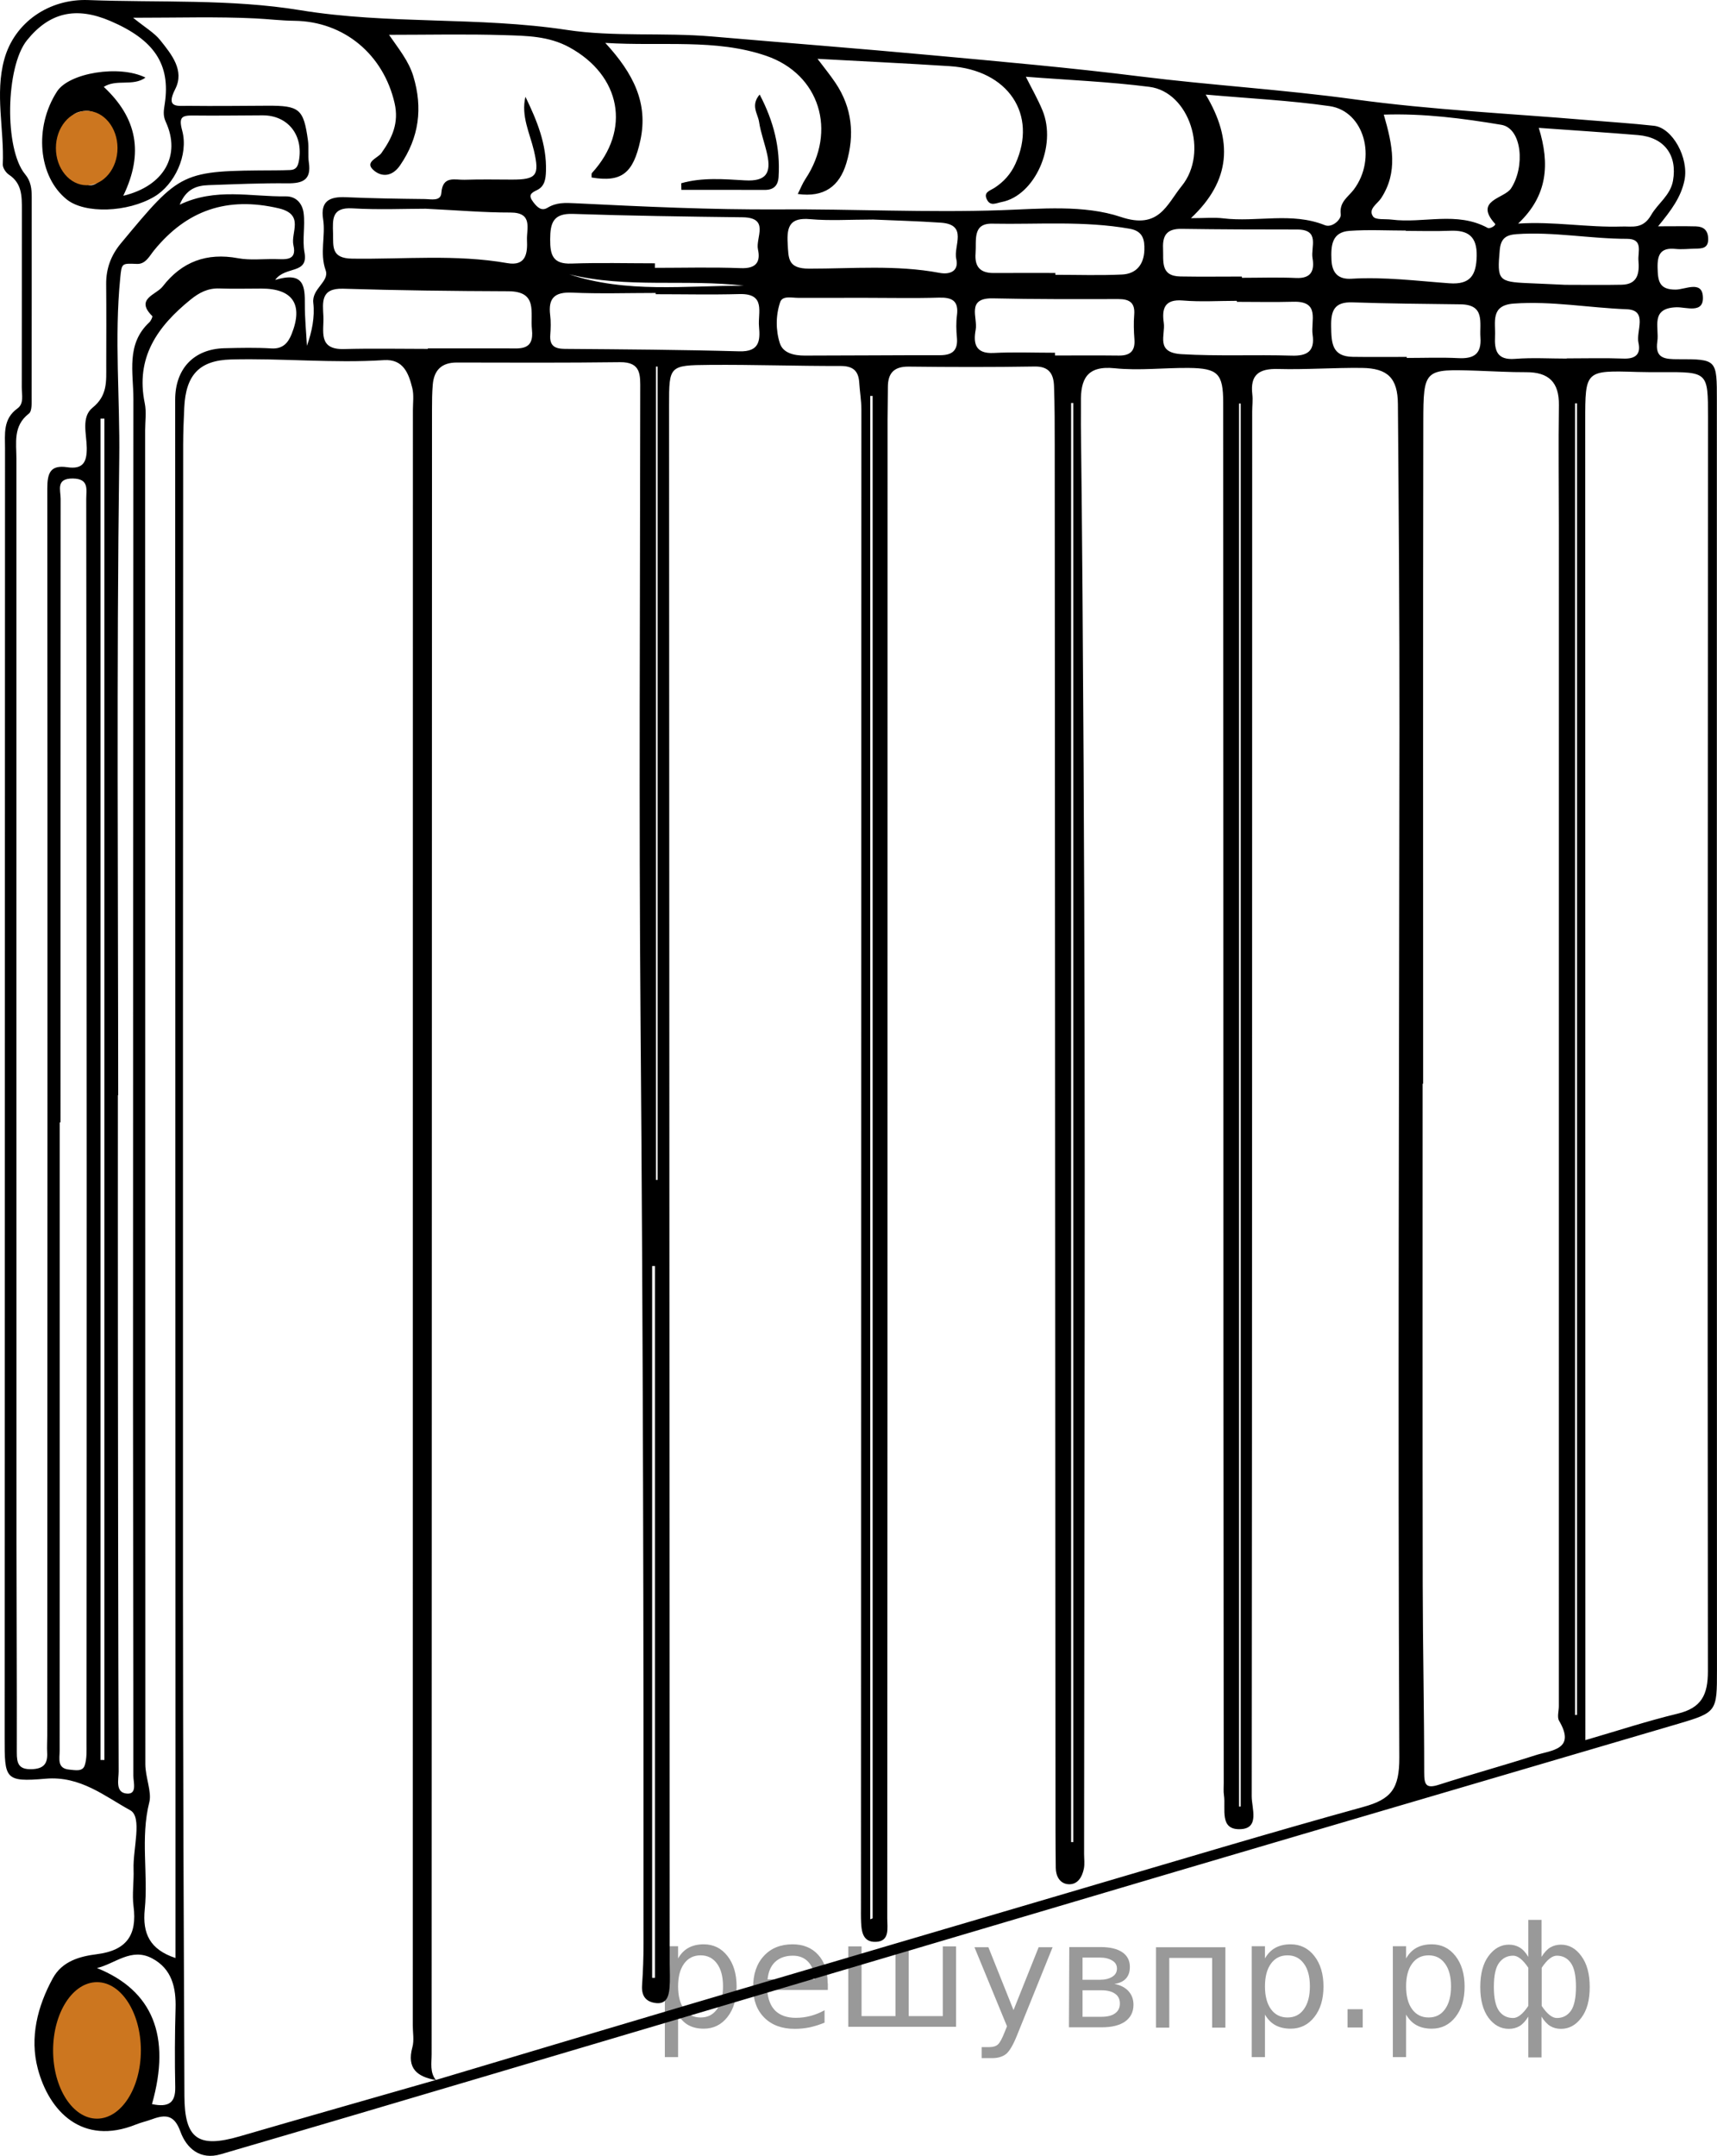 <?xml version="1.0" encoding="utf-8"?>
<!-- Generator: Adobe Illustrator 27.0.1, SVG Export Plug-In . SVG Version: 6.00 Build 0)  -->
<svg version="1.1" id="Слой_1" xmlns="http://www.w3.org/2000/svg" xmlns:xlink="http://www.w3.org/1999/xlink" x="0px" y="0px"
	 width="99.765px" height="125.215px" viewBox="0 0 99.765 125.215" style="enable-background:new 0 0 99.765 125.215;"
	 xml:space="preserve">
<path d="M96.341,13.145c0.89,0,1.547-0.013,2.202,0.004c0.441,0.012,0.696,0.222,0.71,0.709
	c0.017,0.575-0.362,0.577-0.757,0.585c-0.383,0.008-0.769,0.053-1.148,0.015c-0.851-0.086-1.054,0.319-1.035,1.099
	c0.018,0.762,0.086,1.275,1.06,1.264c0.533-0.006,1.486-0.524,1.568,0.36c0.1,1.075-0.964,0.649-1.526,0.666
	c-1.555,0.046-0.997,1.183-1.117,1.981c-0.15,0.998,0.442,1.038,1.21,1.036
	c2.271-0.004,2.249,0.021,2.249,2.412c-0.003,24.578-0.001,49.155,0.006,73.733
	c0.001,2.393-0.003,2.449-2.23,3.106c-9.701,2.859-19.409,5.696-29.108,8.562
	c-13.366,3.949-26.726,7.918-40.089,11.875c-5.168,1.53-10.337,3.061-15.511,4.572
	c-1.197,0.35-1.99-0.342-2.346-1.326c-0.348-0.962-0.854-0.998-1.63-0.713c-0.314,0.115-0.643,0.188-0.953,0.312
	c-3.109,1.247-5.045-0.755-5.702-3.252c-0.473-1.799-0.022-3.604,0.877-5.247c0.542-0.99,1.57-1.27,2.553-1.393
	c1.728-0.218,2.353-1.107,2.135-2.783c-0.092-0.704,0.029-1.433,0.002-2.149
	c-0.044-1.189,0.526-3.037-0.195-3.43c-1.476-0.806-2.894-2.007-4.915-1.832
	c-2.379,0.206-2.382,0.007-2.381-2.377c0.01-24.959,0.015-49.919,0.022-74.878
	c0-0.851-0.13-1.72,0.725-2.335c0.389-0.28,0.247-0.798,0.248-1.217c0.008-3.443-0.001-6.886,0.006-10.328
	c0.002-0.779,0.009-1.532-0.759-2.035C0.338,10.024,0.154,9.746,0.162,9.552C0.251,7.516-0.304,5.46,0.248,3.448
	c0.59-2.15,2.606-3.53,4.89-3.444c4.106,0.156,8.276-0.073,12.299,0.587
	C22.589,1.436,27.785,0.956,32.931,1.737c2.746,0.417,5.621,0.14,8.431,0.382
	c4.263,0.367,8.529,0.697,12.79,1.09c4.028,0.371,8.06,0.726,12.073,1.228C70.375,4.956,74.55,5.2,78.699,5.77
	c4.489,0.616,9.034,0.822,13.554,1.206c1.283,0.109,2.569,0.188,3.848,0.329c1.085,0.12,2.037,1.874,1.775,3.161
	C97.679,11.437,97.119,12.203,96.341,13.145z M25.327,120.809c5.019-1.496,10.036-3,15.059-4.486
	c7.494-2.217,14.991-4.426,22.49-6.63c5.442-1.599,10.874-3.236,16.342-4.744
	c1.617-0.446,2.096-1.05,2.088-2.877c-0.088-19.938-0.007-39.877,0.008-59.816
	c0.005-6.263-0.039-12.527-0.09-18.79c-0.012-1.507-0.595-2.078-2.091-2.096
	c-1.625-0.019-3.253,0.105-4.877,0.061c-1.105-0.03-1.625,0.335-1.491,1.479c0.039,0.329-0.008,0.668-0.008,1.003
	c-0.004,26.808-0.003,53.617-0.028,80.425c-0.001,0.676,0.469,1.836-0.618,1.902
	c-1.294,0.079-0.878-1.187-0.994-1.967c-0.035-0.234-0.012-0.477-0.013-0.716
	c-0.006-7.746-0.014-15.492-0.016-23.237c-0.005-18.982-0.005-37.964-0.015-56.946
	c-0.001-1.677-0.314-1.987-2.005-2.003c-1.435-0.013-2.884,0.164-4.303,0.018
	c-1.627-0.167-1.983,0.649-1.959,1.979c0.008,0.43-0.007,0.861-0.002,1.291c0.079,6.594,0.12,13.19,0.158,19.784
	c0.122,21.076,0.035,42.153,0.028,63.229c-0,0.287,0.043,0.582-0.012,0.858
	c-0.099,0.497-0.369,0.96-0.926,0.908c-0.46-0.043-0.703-0.454-0.708-0.943c-0.007-0.717-0.015-1.434-0.015-2.151
	c-0.015-26.824-0.029-53.647-0.045-80.471c-0.001-1.147-0-2.296-0.041-3.442
	c-0.024-0.685-0.266-1.157-1.121-1.143c-2.44,0.04-4.881,0.034-7.321,0.006c-0.867-0.01-1.214,0.386-1.212,1.202
	c0.002,0.622-0.018,1.243-0.018,1.865c-0.002,18.504-0.002,37.008-0.005,55.513
	c-0.002,10.519-0.006,21.038-0.013,31.557c-0,0.553,0.159,1.316-0.647,1.355
	c-0.849,0.041-0.86-0.719-0.88-1.354c-0.006-0.191-0.001-0.383-0.001-0.574
	c0.01-29.023,0.02-58.047,0.024-87.07c0-0.521-0.092-1.041-0.124-1.562
	c-0.043-0.698-0.37-0.971-1.097-0.969c-2.535,0.007-5.07-0.084-7.605-0.063c-2.346,0.018-2.349,0.06-2.348,2.341
	c0.011,30.161,0.024,60.323,0.036,90.484c0,0.478,0.032,0.959-0.009,1.433
	c-0.043,0.498-0.175,0.991-0.852,0.882c-0.567-0.091-0.782-0.453-0.743-1.027c0.055-0.81,0.085-1.624,0.085-2.436
	c0.009-17.83-0.027-35.659-0.173-53.489c-0.1-12.24-0.026-24.481-0.019-36.722
	c0.001-0.858,0.073-1.64-1.179-1.624c-3.158,0.04-6.317,0.027-9.476,0.02c-0.887-0.002-1.328,0.444-1.4,1.286
	c-0.041,0.475-0.044,0.955-0.044,1.433c-0.01,31.844-0.017,63.688-0.022,95.532
	c-0,0.517-0.113,1.06,0.249,1.508c-1.081-0.189-1.706-0.671-1.367-1.909c0.11-0.401,0.022-0.856,0.022-1.286
	c0.003-31.266,0.006-62.533,0.008-93.799c0-0.43,0.065-0.88-0.036-1.286c-0.211-0.849-0.522-1.69-1.645-1.618
	c-2.965,0.19-5.928-0.118-8.89-0.038c-1.846,0.05-2.625,0.908-2.714,2.793c-0.034,0.716-0.063,1.433-0.064,2.149
	C10.635,48.06,10.623,70.3,10.631,92.54c0.004,9.735,0.042,19.471,0.085,29.206
	c0.011,2.496,0.807,3.036,3.211,2.337C17.723,122.979,21.527,121.899,25.327,120.809z M82.691,62.944
	c-0.01,0-0.02,0-0.03,0c0,9.703-0.01,19.405,0.005,29.108c0.005,3.632,0.086,7.263,0.086,10.895
	c-0,0.701,0.091,0.958,0.852,0.714c1.86-0.597,3.746-1.112,5.605-1.711c0.927-0.299,2.374-0.315,1.381-2.003
	c-0.125-0.213-0.015-0.563-0.015-0.85c0.001-22.846,0.001-45.693,0.001-68.539c0-2.342-0.031-4.684,0.003-7.026
	c0.019-1.339-0.601-1.92-1.908-1.914c-0.955,0.005-1.91-0.056-2.865-0.087c-3.052-0.099-3.101-0.099-3.106,2.986
	C82.679,37.325,82.691,50.134,82.691,62.944z M92.116,101.071c1.81-0.526,3.572-1.106,5.369-1.54
	c1.378-0.333,1.753-1.092,1.751-2.464c-0.026-24.283-0.004-48.565,0.006-72.848
	c0.001-2.615-0.005-2.615-2.679-2.604c-0.478,0.002-0.957,0.003-1.435-0.011c-3.023-0.092-3.02-0.093-3.02,2.864
	c0.003,23.805,0.005,47.609,0.008,71.414C92.116,97.541,92.116,99.202,92.116,101.071z M30.53,5.62
	c0.671,1.384,1.243,2.77,1.193,4.324c-0.014,0.448-0.072,0.881-0.519,1.096
	c-0.37,0.178-0.528,0.299-0.206,0.715c0.245,0.317,0.481,0.513,0.816,0.311c0.523-0.316,1.022-0.289,1.622-0.26
	c3.931,0.193,7.884,0.382,11.797,0.356c4.313-0.029,8.634,0.196,12.958,0.046c2.269-0.079,4.794-0.326,6.936,0.394
	c2.224,0.747,2.659-0.721,3.538-1.802c1.576-1.938,0.449-5.457-1.878-5.755c-2.358-0.302-4.743-0.397-7.181-0.587
	c0.34,0.68,0.694,1.296,0.964,1.947c0.86,2.075-0.451,4.955-2.361,5.327c-0.345,0.067-0.654,0.259-0.858-0.129
	c-0.234-0.445,0.171-0.52,0.451-0.704c0.521-0.343,0.928-0.79,1.198-1.384c1.303-2.861-0.418-5.453-3.815-5.672
	c-2.547-0.164-5.098-0.284-7.683-0.426c0.369,0.492,0.732,0.932,1.047,1.403c0.968,1.444,1.118,3.016,0.629,4.653
	c-0.402,1.347-1.294,2.008-2.824,1.794c0.156-0.308,0.273-0.614,0.45-0.88c1.831-2.756,0.84-6.076-2.292-7.147
	c-2.936-1.004-6.018-0.541-9.342-0.748c1.649,1.788,2.501,3.51,2.039,5.655c-0.416,1.929-1.096,2.452-2.835,2.163
	c0.007-0.091-0.022-0.215,0.026-0.268c2.284-2.497,1.681-5.658-1.323-7.297c-1.207-0.658-2.487-0.663-3.761-0.704
	c-2.208-0.07-4.421-0.019-6.712-0.019c0.564,0.819,1.144,1.52,1.411,2.403c0.56,1.849,0.338,3.566-0.769,5.179
	c-0.424,0.618-1,0.699-1.473,0.336c-0.675-0.517,0.171-0.746,0.386-1.046c0.63-0.884,1.033-1.754,0.767-2.91
	c-0.65-2.82-2.934-4.741-5.819-4.776c-0.762-0.009-1.524-0.102-2.276-0.139c-2.213-0.108-4.434-0.038-7.098-0.038
	c0.712,0.576,1.231,0.871,1.577,1.304c0.654,0.818,1.426,1.755,0.872,2.838c-0.58,1.135,0.159,0.967,0.757,0.975
	c1.531,0.018,3.062-0,4.593-0.008c1.87-0.009,2.109,0.184,2.361,2.013c0.058,0.423-0.01,0.865,0.053,1.287
	c0.15,1.004-0.351,1.216-1.237,1.207c-1.529-0.016-3.059,0.054-4.588,0.106c-0.688,0.024-1.303,0.211-1.681,1.136
	c2.088-0.999,4.136-0.455,6.157-0.484c0.646-0.009,0.979,0.455,1.045,0.973c0.096,0.752-0.086,1.546,0.05,2.286
	c0.238,1.293-1.115,0.764-1.702,1.595c1.707-0.518,1.725,0.41,1.722,1.42c-0.003,0.803,0.078,1.605,0.122,2.408
	c0.294-0.833,0.465-1.68,0.37-2.495c-0.097-0.836,0.953-1.229,0.717-1.894
	c-0.358-1.009,0.008-1.988-0.147-2.966c-0.169-1.065,0.388-1.319,1.321-1.278
	c1.529,0.067,3.059,0.091,4.59,0.107c0.351,0.004,0.923,0.148,0.959-0.352c0.074-1.032,0.793-0.749,1.352-0.768
	c0.908-0.03,1.817-0.013,2.726-0.01c1.46,0.005,1.635-0.24,1.303-1.677C30.78,7.723,30.265,6.739,30.53,5.62
	z M7.162,11.372c2.389-0.572,3.361-2.363,2.472-4.289C9.452,6.691,9.519,6.396,9.576,6.011
	C9.914,3.729,8.957,2.312,6.42,1.223C4.416,0.363,2.873,0.718,1.567,2.339C0.324,3.882,0.242,8.657,1.459,10.121
	c0.338,0.406,0.385,0.848,0.384,1.333c-0.003,3.872,0.004,7.745-0.005,11.617
	c-0.001,0.326,0.03,0.806-0.158,0.95c-0.932,0.717-0.726,1.7-0.726,2.63
	c-0.003,21.032-0,42.064,0.005,63.096c0.001,4.015,0.027,8.03,0.017,12.045
	c-0.002,0.628,0.107,0.986,0.851,0.967c0.686-0.018,0.952-0.299,0.915-0.956c-0.018-0.333,0.005-0.669,0.005-1.004
	c0.008-24.139,0.022-48.278,0.002-72.417c-0.001-0.922,0.18-1.387,1.162-1.244
	c0.899,0.131,1.143-0.28,1.13-1.133C5.033,25.217,4.707,24.22,5.38,23.678c0.878-0.706,0.791-1.549,0.793-2.442
	c0.004-1.577,0.01-3.155-0.004-4.732c-0.009-0.902,0.281-1.678,0.855-2.369c3.5-4.213,3.498-4.214,8.97-4.241
	c0.287-0.001,0.574-0.007,0.861-0.018c0.345-0.012,0.452-0.203,0.513-0.539c0.27-1.485-0.636-2.642-2.109-2.638
	c-1.34,0.004-2.68,0.027-4.019,0.01c-0.676-0.009-0.867,0.087-0.653,0.88c0.382,1.415-0.452,3.146-1.625,3.836
	c-1.56,0.919-4.026,1-5.075,0.166c-1.664-1.322-1.925-4.191-0.573-6.279c0.702-1.083,3.621-1.562,5.14-0.805
	C7.724,5.037,6.774,4.572,6.03,5.046C7.964,6.851,8.364,8.886,7.162,11.372z M10.196,113.726
	c0-3.326,0.001-6.61-0-9.893c-0.005-26.87-0.009-53.739-0.018-80.609c-0.001-1.8,1.076-2.956,2.869-2.999
	c0.909-0.021,1.821-0.043,2.727,0.012c0.664,0.04,0.969-0.329,1.172-0.836c0.686-1.718,0.065-2.641-1.756-2.64
	c-0.814,0-1.628,0.023-2.441-0.006c-0.667-0.024-1.169,0.236-1.68,0.65c-1.926,1.56-3.205,3.365-2.658,6.018
	c0.104,0.505,0.021,1.049,0.021,1.575c0.005,25.82,0.01,51.641,0.012,77.461c0,0.759,0.382,1.622,0.233,2.21
	c-0.528,2.088-0.06,4.168-0.266,6.229C8.27,112.307,8.705,113.23,10.196,113.726z M6.867,63.614
	c-0.006,0-0.011,0-0.017,0c0,4.683-0.004,9.365,0.001,14.048c0.008,8.409,0.015,16.818,0.043,25.226
	c0.002,0.469-0.216,1.237,0.483,1.288c0.603,0.044,0.372-0.654,0.372-1.03c0.003-7.213-0.02-14.427-0.02-21.64
	c0.001-19.444,0.009-38.889,0.022-58.333c0.001-1.54-0.439-3.183,0.924-4.45c0.096-0.089,0.206-0.332,0.173-0.365
	c-1.016-1.004,0.228-1.23,0.605-1.719c1.111-1.44,2.559-1.976,4.372-1.642c0.696,0.128,1.431,0.041,2.148,0.05
	c0.566,0.007,1.297,0.134,1.077-0.799c-0.174-0.737,0.675-1.791-0.863-2.15c-2.985-0.696-5.341,0.108-7.247,2.458
	c-0.253,0.312-0.481,0.79-0.972,0.773c-0.904-0.032-0.894-0.061-0.982,0.82c-0.347,3.491-0.011,6.988-0.057,10.483
	C6.767,38.957,6.867,51.286,6.867,63.614z M3.517,65.188c-0.015,0-0.031,0-0.046,0c0,7.301,0.001,14.601-0,21.902
	c-0.001,4.868-0.007,9.736-0.005,14.604c0,0.451-0.164,1.029,0.57,1.09c0.317,0.026,0.76,0.139,0.887-0.248
	c0.129-0.395,0.104-0.848,0.104-1.276C5.034,90.17,5.04,79.08,5.038,67.991
	C5.035,54.989,5.024,41.987,5.011,28.986c-0.001-0.543,0.181-1.178-0.77-1.193c-1.009-0.015-0.718,0.669-0.718,1.178
	C3.515,41.044,3.517,53.116,3.517,65.188z M70.057,5.494c1.593,2.664,1.472,4.989-0.858,7.178
	c0.822,0,1.352-0.053,1.867,0.009c1.962,0.24,3.975-0.38,5.914,0.398c0.426,0.171,0.96-0.337,0.923-0.63
	c-0.092-0.73,0.433-1.005,0.758-1.438c1.357-1.806,0.613-4.556-1.406-4.847
	C74.956,5.833,72.624,5.722,70.057,5.494z M80.404,6.658c0.518,1.788,0.833,3.338-0.152,4.85
	c-0.221,0.34-0.779,0.631-0.469,1.069c0.148,0.209,0.705,0.131,1.077,0.178c1.851,0.235,3.785-0.497,5.58,0.482
	c0.132,0.072,0.509-0.151,0.427-0.241c-1.238-1.369,0.537-1.457,0.928-2.049c0.827-1.253,0.647-3.495-0.562-3.698
	C84.995,6.875,82.728,6.581,80.404,6.658z M24.859,20.264c0-0.01,0-0.02,0-0.03c1.529,0,3.058-0.001,4.586,0
	c0.762,0,1.6,0.157,1.463-1.1c-0.106-0.981,0.363-2.211-1.372-2.217
	c-3.2-0.011-6.402-0.049-9.601-0.148c-1.321-0.041-1.183,0.801-1.145,1.609c0.039,0.839-0.331,1.938,1.196,1.896
	C21.61,20.23,23.235,20.264,24.859,20.264z M88.209,12.987c2.056-0.139,4.032,0.236,6.018,0.17
	c0.625-0.021,1.231,0.172,1.718-0.678c0.376-0.657,1.113-1.129,1.263-1.982c0.262-1.49-0.508-2.525-2.031-2.651
	c-1.886-0.156-3.775-0.276-5.768-0.419C90.061,9.516,89.93,11.367,88.209,12.987z M38.096,17.088
	c0-0.024,0-0.048,0-0.072c-1.621,0-3.244,0.053-4.862-0.019c-1.016-0.045-1.389,0.325-1.267,1.307
	c0.047,0.375,0.034,0.763,0.006,1.142c-0.047,0.631,0.248,0.813,0.846,0.818c3.38,0.025,6.761,0.048,10.14,0.142
	c1.154,0.032,1.221-0.597,1.143-1.442c-0.075-0.813,0.419-1.928-1.142-1.884
	C41.339,17.124,39.717,17.088,38.096,17.088z M6.067,24.317c-0.075,0-0.15,0-0.225,0c0,25.969,0,51.938,0,77.907
	c0.075,0,0.15,0,0.225,0C6.067,76.255,6.067,50.286,6.067,24.317z M38.053,15.294c0,0.088,0,0.176,0,0.263
	c1.666,0,3.333-0.045,4.997,0.018c0.868,0.033,1.154-0.345,0.991-1.088c-0.148-0.675,0.709-1.848-0.898-1.867
	c-3.283-0.039-6.567-0.085-9.848-0.196c-1.153-0.039-1.324,0.521-1.328,1.481
	c-0.004,0.907,0.155,1.443,1.231,1.404C34.813,15.251,36.434,15.294,38.053,15.294z M50.384,17.299
	c-1.336,0-2.673-0.002-4.009,0.001c-0.373,0.001-0.911-0.141-1.043,0.247c-0.261,0.767-0.264,1.625-0.02,2.388
	c0.188,0.586,0.849,0.718,1.44,0.718c2.623-0.001,5.246-0.026,7.868-0.022c0.725,0.001,1.05-0.288,0.98-1.03
	c-0.04-0.425-0.052-0.864,0.003-1.286c0.113-0.86-0.3-1.051-1.068-1.027
	C53.153,17.33,51.768,17.299,50.384,17.299z M24.733,12.124c-1.193,0-2.728,0.069-4.253-0.022
	c-1.211-0.072-1.151,0.628-1.129,1.442c0.021,0.774-0.123,1.462,1.112,1.479c3.004,0.043,6.022-0.265,9.014,0.26
	c1.088,0.191,1.178-0.579,1.143-1.33c-0.032-0.672,0.368-1.612-0.966-1.609
	C28.128,12.348,26.6,12.214,24.733,12.124z M61.302,20.488c-0,0.053-0,0.107-0,0.16
	c1.235,0,2.471-0.011,3.706,0.004c0.662,0.008,0.959-0.27,0.907-0.944c-0.036-0.473-0.052-0.953-0.013-1.425
	c0.059-0.704-0.275-0.914-0.922-0.913c-2.427,0.004-4.856,0.015-7.282-0.041c-1.58-0.037-0.877,1.124-1.006,1.816
	c-0.144,0.775-0.039,1.413,1.044,1.356C58.921,20.441,60.113,20.488,61.302,20.488z M50.735,12.752
	c-1.364,0-2.518,0.08-3.656-0.022c-1.153-0.104-1.372,0.39-1.312,1.404c0.052,0.874-0.008,1.47,1.253,1.47
	c2.522,0.001,5.061-0.227,7.573,0.245c0.59,0.111,1.139-0.089,0.969-0.818c-0.172-0.737,0.705-1.988-0.893-2.097
	C53.288,12.84,51.902,12.804,50.735,12.752z M61.322,15.855c0,0.035-0,0.07-0,0.106
	c1.29,0,2.581,0.044,3.868-0.016c0.829-0.038,1.272-0.574,1.302-1.415c0.021-0.619-0.086-1.109-0.852-1.244
	c-2.654-0.47-5.332-0.243-7.999-0.295c-1.148-0.023-0.899,0.976-0.957,1.714c-0.062,0.792,0.27,1.156,1.055,1.152
	C58.934,15.85,60.128,15.855,61.322,15.855z M81.739,20.73c0,0.02,0,0.04,0,0.06
	c1,0,2.002-0.039,2.999,0.011c0.891,0.045,1.35-0.233,1.282-1.201c-0.06-0.856,0.292-1.905-1.156-1.924
	c-2.093-0.026-4.187-0.042-6.279-0.114c-1.041-0.035-1.256,0.463-1.24,1.391
	c0.016,0.938,0.028,1.756,1.253,1.773C79.645,20.741,80.692,20.73,81.739,20.73z M71.866,17.532
	c0-0.02,0-0.04,0-0.059c-1.048,0-2.102,0.069-3.143-0.019c-1.072-0.09-1.219,0.489-1.103,1.295
	c0.103,0.717-0.503,1.73,1.03,1.822c2.137,0.127,4.267,0.019,6.398,0.085c0.896,0.028,1.361-0.246,1.22-1.218
	c-0.116-0.792,0.461-1.954-1.114-1.912C74.058,17.556,72.962,17.532,71.866,17.532z M50.565,111.478
	c0.046-0.018,0.093-0.037,0.139-0.055c0-29.475,0-58.95,0-88.426c-0.046-0-0.093-0-0.139-0.001
	C50.565,52.49,50.565,81.984,50.565,111.478z M91.037,20.827c0-0.004,0-0.007,0-0.011
	c1.1,0,2.201-0.03,3.299,0.011c0.697,0.026,1.014-0.259,0.866-0.917c-0.153-0.685,0.572-1.901-0.687-1.948
	c-2.188-0.083-4.36-0.489-6.562-0.329c-1.368,0.1-1.047,1.078-1.086,1.896
	c-0.038,0.814,0.1,1.399,1.158,1.315C89.024,20.765,90.033,20.827,91.037,20.827z M72.159,16.063
	c0,0.024,0,0.048,0,0.072c1.05,0,2.101-0.037,3.148,0.011c0.894,0.042,1.079-0.441,0.956-1.156
	c-0.11-0.639,0.456-1.66-0.893-1.659c-2.242,0.001-4.484-0.006-6.725-0.038c-0.806-0.011-1.102,0.341-1.067,1.125
	c0.034,0.755-0.167,1.619,1.004,1.64C69.775,16.079,70.967,16.063,72.159,16.063z M62.361,23.407
	c-0.042,0-0.083,0-0.124,0c0,27.862,0,55.725,0,83.587c0.042,0,0.083,0,0.124,0
	C62.361,79.132,62.361,51.27,62.361,23.407z M81.682,13.41c0-0.006,0-0.013,0-0.019
	c-1.092,0-2.188-0.061-3.275,0.018c-1.029,0.074-1.08,0.867-1.044,1.685c0.034,0.766,0.397,1.143,1.163,1.096
	c1.905-0.116,3.795,0.126,5.687,0.264c1.22,0.089,1.564-0.472,1.589-1.58c0.026-1.144-0.501-1.517-1.554-1.471
	C83.395,13.44,82.538,13.41,81.682,13.41z M72.091,23.438c-0.033,0-0.067,0-0.1,0c0,27.164,0,54.328,0,81.492
	c0.033,0,0.067,0,0.1,0C72.091,77.766,72.091,50.602,72.091,23.438z M7.855,119.538
	c0.032-1.201-0.31-2.261-1.233-3.071c-0.762-0.669-2.024-0.63-2.556,0.047c-1.152,1.465-0.729,4.327,0.799,5.407
	c1.095,0.774,2.13,0.502,2.682-0.713C7.787,120.68,7.874,120.118,7.855,119.538z M91.519,99.611
	c0.038-0.002,0.076-0.004,0.114-0.006c0-25.393,0-50.786,0-76.178c-0.038,0-0.076,0-0.114,0
	C91.519,48.821,91.519,74.216,91.519,99.611z M90.946,16.543c1.095,0,2.191,0.018,3.286-0.005
	c0.938-0.02,1.03-0.687,0.969-1.404c-0.043-0.502,0.298-1.262-0.663-1.262
	c-2.14-0-4.261-0.422-6.41-0.273c-0.624,0.043-0.926,0.249-0.987,0.925
	c-0.157,1.74-0.09,1.85,1.663,1.923C89.518,16.475,90.232,16.513,90.946,16.543z M8.83,122.211
	c0.968,0.204,1.371-0.074,1.352-0.99c-0.032-1.522-0.025-3.045,0.019-4.566c0.035-1.217-0.217-2.298-1.358-2.907
	c-1.215-0.648-2.15,0.311-3.208,0.561C8.864,115.607,9.957,118.25,8.83,122.211z M38.21,21.291
	c-0.032,0-0.063,0-0.095,0c0,15.747,0,31.494,0,47.241c0.032,0,0.063,0,0.095-0
	C38.21,52.785,38.21,37.038,38.21,21.291z M38.056,73.534c-0.054-0-0.109-0-0.164-0
	c0,13.781,0,27.561,0,41.342c0.054,0,0.109,0,0.164,0C38.056,101.096,38.056,87.315,38.056,73.534z
	 M3.875,8.271c-0.088,0.981,0.234,1.782,1.032,2.362c0.324,0.236,0.631,0.117,0.89-0.14
	c0.724-0.718,0.794-1.61,0.525-2.507C6.098,7.237,5.865,6.296,4.79,6.459C3.758,6.614,3.955,7.555,3.875,8.271z
	 M33.078,15.933c3.33,1.11,6.754,0.653,10.154,0.663C39.861,16.195,36.431,16.762,33.078,15.933z"/>
<path d="M39.583,10.643c1.211-0.348,2.481-0.238,3.707-0.167c1.231,0.071,1.518-0.435,1.293-1.483
	c-0.139-0.646-0.382-1.273-0.48-1.924c-0.07-0.465-0.505-0.944,0.036-1.579c0.82,1.562,1.205,3.106,1.1,4.779
	c-0.033,0.521-0.29,0.765-0.815,0.762c-1.611-0.007-3.222-0.003-4.833-0.003
	C39.589,10.9,39.586,10.772,39.583,10.643z"/>
<ellipse style="fill:#CC761F;" cx="5.038" cy="8.6" rx="1.79" ry="2.16"/>
<ellipse style="fill:#CC761F;" cx="5.635" cy="119.092" rx="2.55" ry="3.964"/>
<g style="stroke:none;fill:#000;fill-opacity:0.40"><path d="m 39.4,117.0 v 2.48 h -0.77 v -6.44 h 0.77 v 0.71 q 0.24,-0.42 0.61,-0.62 0.37,-0.20 0.88,-0.20 0.85,0 1.38,0.68 0.53,0.68 0.53,1.77 0,1.10 -0.53,1.77 -0.53,0.68 -1.38,0.68 -0.51,0 -0.88,-0.20 -0.37,-0.20 -0.61,-0.62 z m 2.61,-1.63 q 0,-0.85 -0.35,-1.32 -0.35,-0.48 -0.95,-0.48 -0.61,0 -0.96,0.48 -0.35,0.48 -0.35,1.32 0,0.85 0.35,1.33 0.35,0.48 0.96,0.48 0.61,0 0.95,-0.48 0.35,-0.48 0.35,-1.33 z"/><path d="m 48.1,115.2 v 0.38 h -3.52 q 0.05,0.79 0.47,1.21 0.43,0.41 1.19,0.41 0.44,0 0.85,-0.11 0.42,-0.11 0.82,-0.33 v 0.72 q -0.41,0.17 -0.85,0.27 -0.43,0.09 -0.88,0.09 -1.12,0 -1.77,-0.65 -0.65,-0.65 -0.65,-1.76 0,-1.15 0.62,-1.82 0.62,-0.68 1.67,-0.68 0.94,0 1.49,0.61 0.55,0.60 0.55,1.65 z m -0.77,-0.23 q -0.01,-0.63 -0.35,-1.00 -0.34,-0.38 -0.91,-0.38 -0.64,0 -1.03,0.36 -0.38,0.36 -0.44,1.02 z"/><path d="m 52.8,117.1 h 1.98 v -4.05 h 0.77 v 4.67 h -6.26 v -4.67 h 0.77 v 4.05 h 1.97 v -4.05 h 0.77 z"/><path d="m 59.1,118.2 q -0.33,0.83 -0.63,1.09 -0.31,0.25 -0.82,0.25 h -0.61 v -0.64 h 0.45 q 0.32,0 0.49,-0.15 0.17,-0.15 0.39,-0.71 l 0.14,-0.35 -1.89,-4.59 h 0.81 l 1.46,3.65 1.46,-3.65 h 0.81 z"/><path d="m 62.9,115.6 v 1.54 h 1.09 q 0.53,0 0.80,-0.20 0.28,-0.20 0.28,-0.57 0,-0.38 -0.28,-0.57 -0.28,-0.20 -0.80,-0.20 z m 0,-1.90 v 1.29 h 1.01 q 0.43,0 0.71,-0.17 0.28,-0.17 0.28,-0.48 0,-0.31 -0.28,-0.47 -0.28,-0.17 -0.71,-0.17 z m -0.77,-0.61 h 1.82 q 0.82,0 1.26,0.30 0.44,0.30 0.44,0.85 0,0.43 -0.23,0.68 -0.23,0.25 -0.67,0.31 0.53,0.10 0.82,0.42 0.29,0.32 0.29,0.79 0,0.62 -0.48,0.97 -0.48,0.34 -1.37,0.34 h -1.90 z"/><path d="m 71.2,113.1 v 4.67 h -0.77 v -4.05 h -2.49 v 4.05 h -0.77 v -4.67 z"/><path d="m 73.5,117.0 v 2.48 h -0.77 v -6.44 h 0.77 v 0.71 q 0.24,-0.42 0.61,-0.62 0.37,-0.20 0.88,-0.20 0.85,0 1.38,0.68 0.53,0.68 0.53,1.77 0,1.10 -0.53,1.77 -0.53,0.68 -1.38,0.68 -0.51,0 -0.88,-0.20 -0.37,-0.20 -0.61,-0.62 z m 2.61,-1.63 q 0,-0.85 -0.35,-1.32 -0.35,-0.48 -0.95,-0.48 -0.61,0 -0.96,0.48 -0.35,0.48 -0.35,1.32 0,0.85 0.35,1.33 0.35,0.48 0.96,0.48 0.61,0 0.95,-0.48 0.35,-0.48 0.35,-1.33 z"/><path d="m 78.3,116.7 h 0.88 v 1.06 h -0.88 z"/><path d="m 81.7,117.0 v 2.48 h -0.77 v -6.44 h 0.77 v 0.71 q 0.24,-0.42 0.61,-0.62 0.37,-0.20 0.88,-0.20 0.85,0 1.38,0.68 0.53,0.68 0.53,1.77 0,1.10 -0.53,1.77 -0.53,0.68 -1.38,0.68 -0.51,0 -0.88,-0.20 -0.37,-0.20 -0.61,-0.62 z m 2.61,-1.63 q 0,-0.85 -0.35,-1.32 -0.35,-0.48 -0.95,-0.48 -0.61,0 -0.96,0.48 -0.35,0.48 -0.35,1.32 0,0.85 0.35,1.33 0.35,0.48 0.96,0.48 0.61,0 0.95,-0.48 0.35,-0.48 0.35,-1.33 z"/><path d="m 86.8,115.4 q 0,0.98 0.30,1.40 0.30,0.41 0.82,0.41 0.41,0 0.88,-0.70 v -2.22 q -0.47,-0.70 -0.88,-0.70 -0.51,0 -0.82,0.42 -0.30,0.41 -0.30,1.39 z m 2,4.10 v -2.37 q -0.24,0.39 -0.51,0.55 -0.27,0.16 -0.62,0.16 -0.70,0 -1.18,-0.64 -0.48,-0.65 -0.48,-1.79 0,-1.15 0.48,-1.80 0.49,-0.66 1.18,-0.66 0.35,0 0.62,0.16 0.28,0.16 0.51,0.55 v -2.15 h 0.77 v 2.15 q 0.24,-0.39 0.51,-0.55 0.28,-0.16 0.62,-0.16 0.70,0 1.18,0.66 0.49,0.66 0.49,1.80 0,1.15 -0.49,1.79 -0.48,0.64 -1.18,0.64 -0.35,0 -0.62,-0.16 -0.27,-0.16 -0.51,-0.55 v 2.37 z m 2.77,-4.10 q 0,-0.98 -0.30,-1.39 -0.30,-0.42 -0.81,-0.42 -0.41,0 -0.88,0.70 v 2.22 q 0.47,0.70 0.88,0.70 0.51,0 0.81,-0.41 0.30,-0.42 0.30,-1.40 z"/></g></svg>

<!--File created and owned by https://sdamgia.ru. Copying is prohibited. All rights reserved.-->
